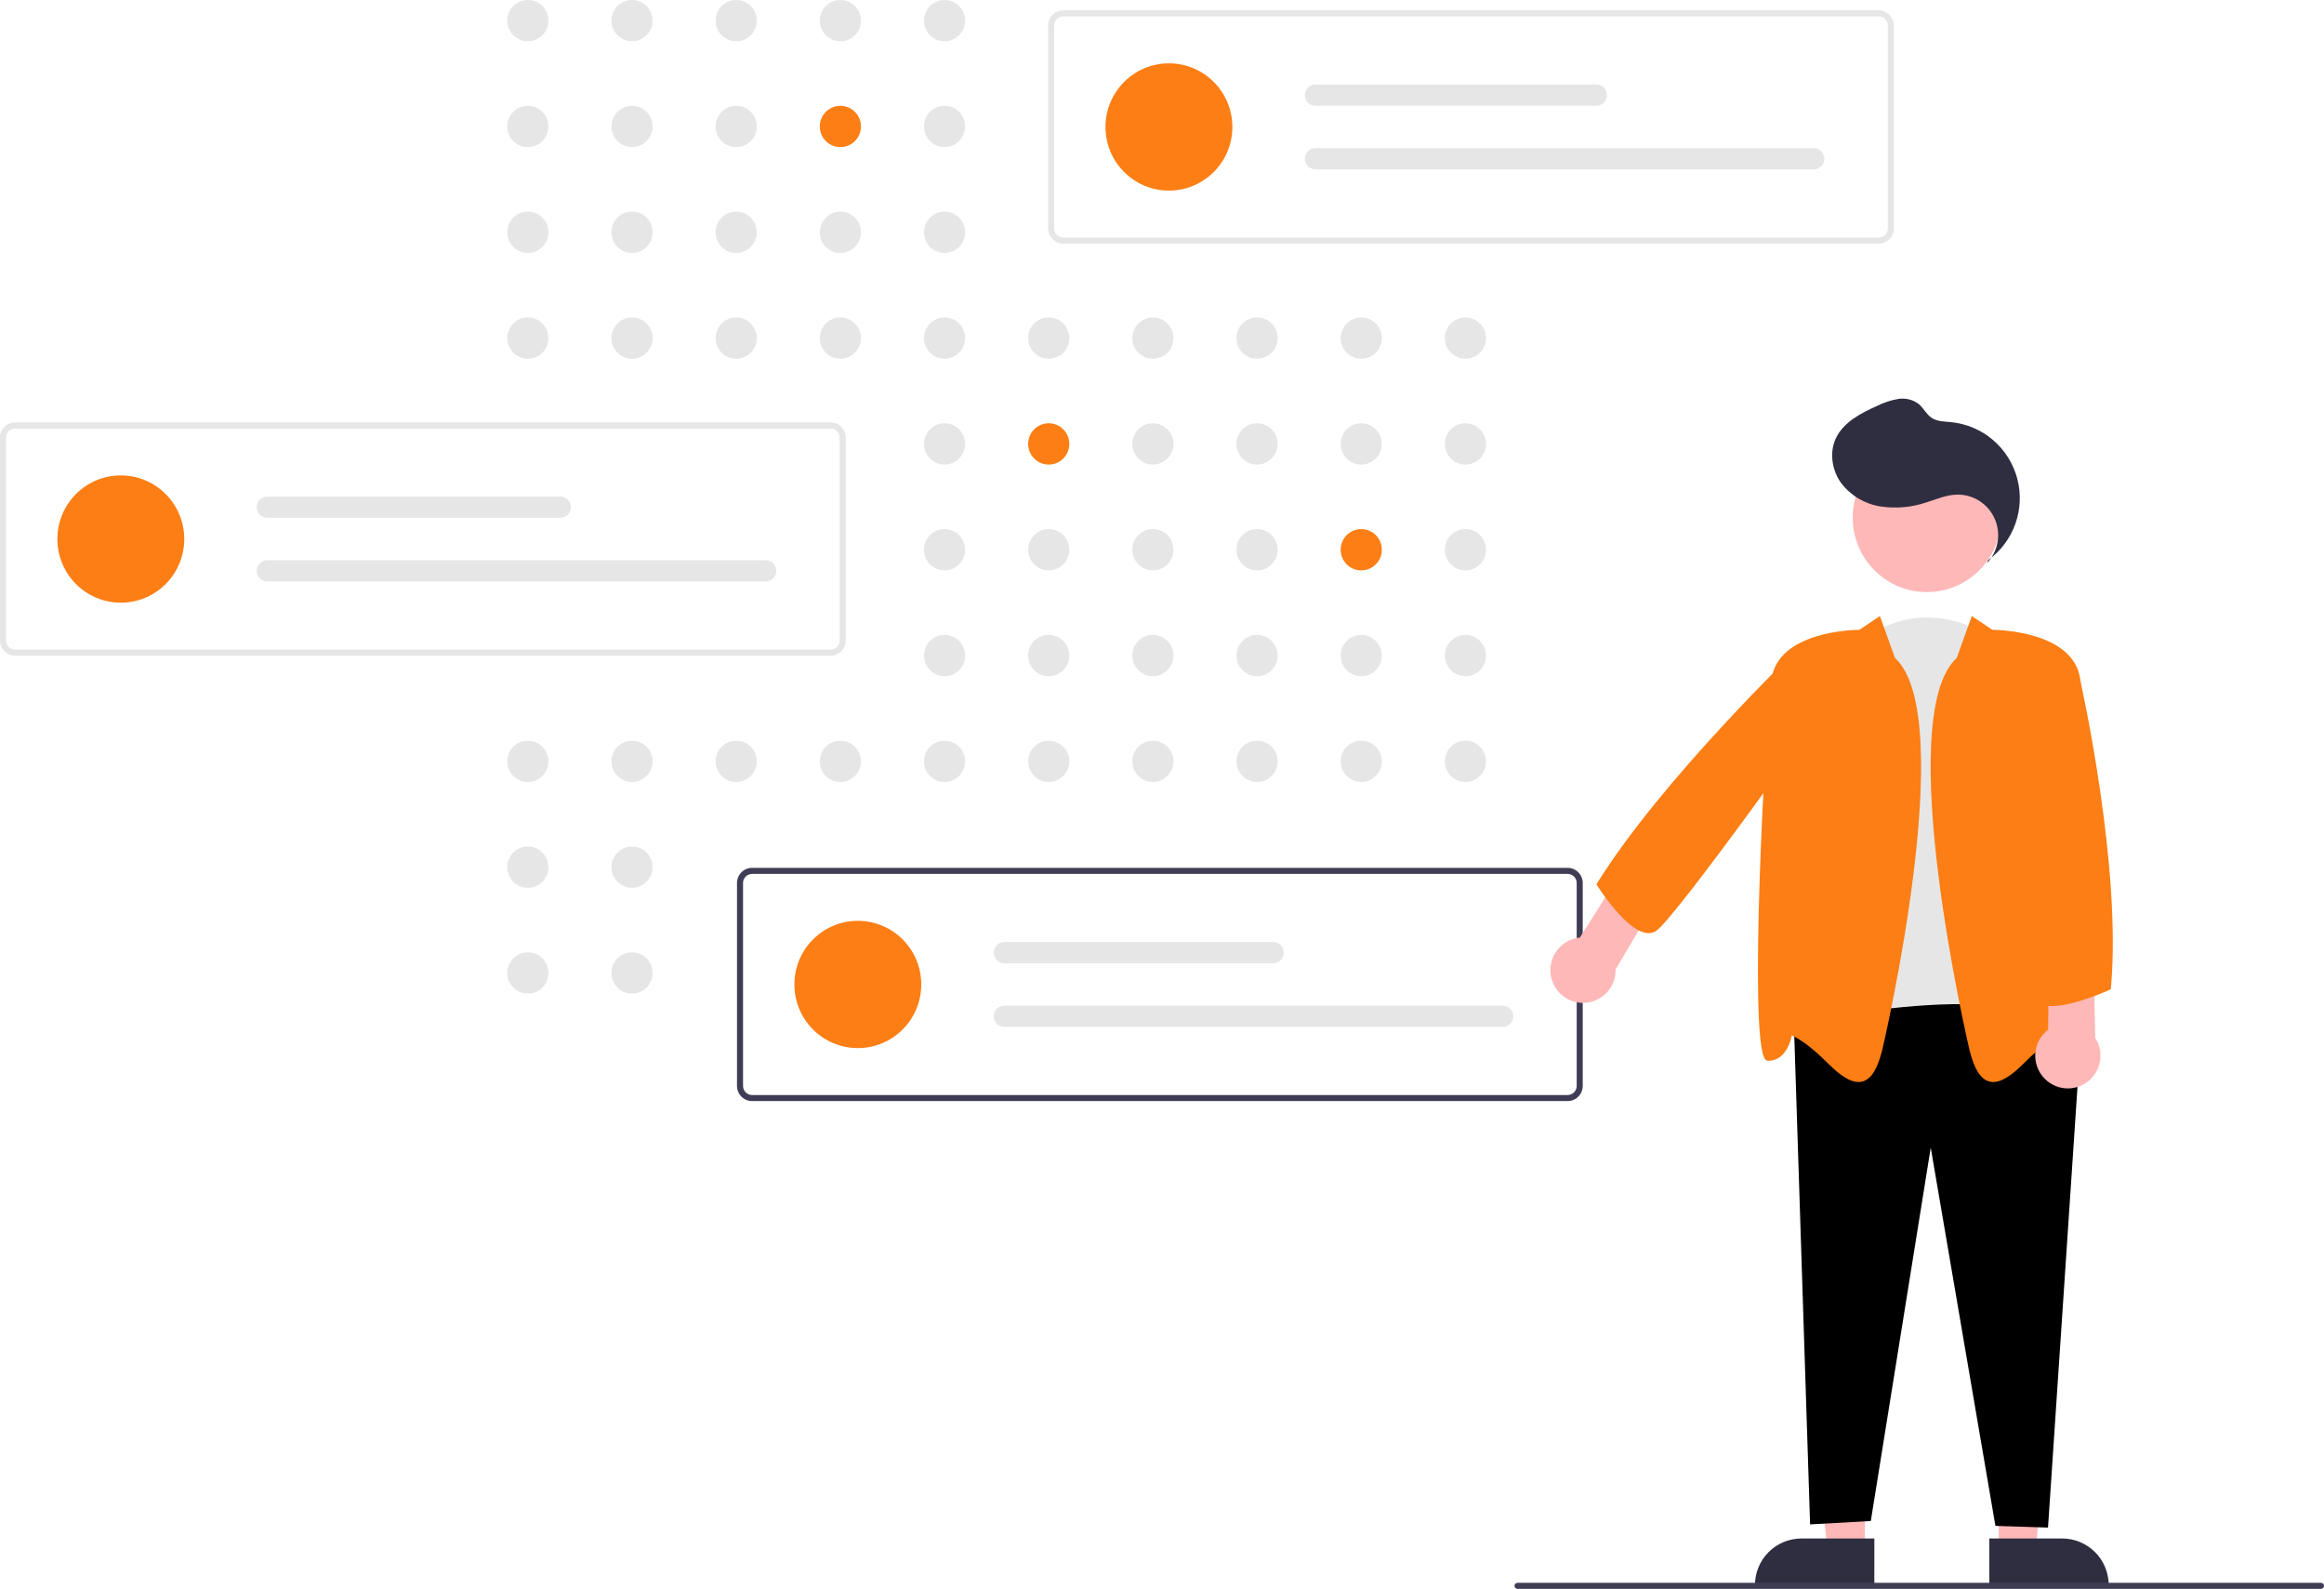 <svg width="237" height="162" viewBox="0 0 237 162" fill="none" xmlns="http://www.w3.org/2000/svg">
<g clip-path="url(#clip0_242_90)">
<path d="M53.829 4.21C54.988 4.21 55.928 3.267 55.928 2.105C55.928 0.942 54.988 0 53.829 0C52.67 0 51.73 0.942 51.73 2.105C51.73 3.267 52.67 4.21 53.829 4.21Z" fill="#E6E6E6"/>
<path d="M64.454 4.21C65.613 4.21 66.553 3.267 66.553 2.105C66.553 0.942 65.613 0 64.454 0C63.295 0 62.355 0.942 62.355 2.105C62.355 3.267 63.295 4.21 64.454 4.21Z" fill="#E6E6E6"/>
<path d="M75.077 4.21C76.236 4.21 77.176 3.267 77.176 2.105C77.176 0.942 76.236 0 75.077 0C73.918 0 72.978 0.942 72.978 2.105C72.978 3.267 73.918 4.21 75.077 4.21Z" fill="#E6E6E6"/>
<path d="M85.7 4.21C86.859 4.21 87.799 3.267 87.799 2.105C87.799 0.942 86.859 0 85.7 0C84.541 0 83.602 0.942 83.602 2.105C83.602 3.267 84.541 4.21 85.7 4.21Z" fill="#E6E6E6"/>
<path d="M96.325 4.21C97.484 4.21 98.424 3.267 98.424 2.105C98.424 0.942 97.484 0 96.325 0C95.166 0 94.227 0.942 94.227 2.105C94.227 3.267 95.166 4.21 96.325 4.21Z" fill="#E6E6E6"/>
<path d="M53.829 14.999C54.988 14.999 55.928 14.056 55.928 12.894C55.928 11.732 54.988 10.789 53.829 10.789C52.67 10.789 51.73 11.732 51.73 12.894C51.73 14.056 52.67 14.999 53.829 14.999Z" fill="#E6E6E6"/>
<path d="M64.454 14.999C65.613 14.999 66.553 14.056 66.553 12.894C66.553 11.732 65.613 10.789 64.454 10.789C63.295 10.789 62.355 11.732 62.355 12.894C62.355 14.056 63.295 14.999 64.454 14.999Z" fill="#E6E6E6"/>
<path d="M75.077 14.999C76.236 14.999 77.176 14.056 77.176 12.894C77.176 11.732 76.236 10.789 75.077 10.789C73.918 10.789 72.978 11.732 72.978 12.894C72.978 14.056 73.918 14.999 75.077 14.999Z" fill="#E6E6E6"/>
<path d="M85.7 14.999C86.859 14.999 87.799 14.056 87.799 12.894C87.799 11.732 86.859 10.789 85.7 10.789C84.541 10.789 83.602 11.732 83.602 12.894C83.602 14.056 84.541 14.999 85.7 14.999Z" fill="#FD7E14"/>
<path d="M96.325 14.999C97.484 14.999 98.424 14.056 98.424 12.894C98.424 11.732 97.484 10.789 96.325 10.789C95.166 10.789 94.227 11.732 94.227 12.894C94.227 14.056 95.166 14.999 96.325 14.999Z" fill="#E6E6E6"/>
<path d="M117.571 14.999C118.73 14.999 119.67 14.056 119.67 12.894C119.67 11.732 118.73 10.789 117.571 10.789C116.412 10.789 115.473 11.732 115.473 12.894C115.473 14.056 116.412 14.999 117.571 14.999Z" fill="#E6E6E6"/>
<path d="M53.829 25.788C54.988 25.788 55.928 24.846 55.928 23.683C55.928 22.52 54.988 21.578 53.829 21.578C52.67 21.578 51.73 22.52 51.73 23.683C51.73 24.846 52.67 25.788 53.829 25.788Z" fill="#E6E6E6"/>
<path d="M64.454 25.788C65.613 25.788 66.553 24.846 66.553 23.683C66.553 22.52 65.613 21.578 64.454 21.578C63.295 21.578 62.355 22.52 62.355 23.683C62.355 24.846 63.295 25.788 64.454 25.788Z" fill="#E6E6E6"/>
<path d="M75.077 25.788C76.236 25.788 77.176 24.846 77.176 23.683C77.176 22.52 76.236 21.578 75.077 21.578C73.918 21.578 72.978 22.52 72.978 23.683C72.978 24.846 73.918 25.788 75.077 25.788Z" fill="#E6E6E6"/>
<path d="M85.7 25.788C86.859 25.788 87.799 24.846 87.799 23.683C87.799 22.52 86.859 21.578 85.7 21.578C84.541 21.578 83.602 22.52 83.602 23.683C83.602 24.846 84.541 25.788 85.7 25.788Z" fill="#E6E6E6"/>
<path d="M96.325 25.788C97.484 25.788 98.424 24.846 98.424 23.683C98.424 22.52 97.484 21.578 96.325 21.578C95.166 21.578 94.227 22.52 94.227 23.683C94.227 24.846 95.166 25.788 96.325 25.788Z" fill="#E6E6E6"/>
<path d="M53.829 36.577C54.988 36.577 55.928 35.635 55.928 34.472C55.928 33.31 54.988 32.367 53.829 32.367C52.67 32.367 51.73 33.31 51.73 34.472C51.73 35.635 52.67 36.577 53.829 36.577Z" fill="#E6E6E6"/>
<path d="M64.454 36.577C65.613 36.577 66.553 35.635 66.553 34.472C66.553 33.31 65.613 32.367 64.454 32.367C63.295 32.367 62.355 33.31 62.355 34.472C62.355 35.635 63.295 36.577 64.454 36.577Z" fill="#E6E6E6"/>
<path d="M75.077 36.577C76.236 36.577 77.176 35.635 77.176 34.472C77.176 33.31 76.236 32.367 75.077 32.367C73.918 32.367 72.978 33.31 72.978 34.472C72.978 35.635 73.918 36.577 75.077 36.577Z" fill="#E6E6E6"/>
<path d="M85.7 36.577C86.859 36.577 87.799 35.635 87.799 34.472C87.799 33.31 86.859 32.367 85.7 32.367C84.541 32.367 83.602 33.31 83.602 34.472C83.602 35.635 84.541 36.577 85.7 36.577Z" fill="#E6E6E6"/>
<path d="M96.325 36.577C97.484 36.577 98.424 35.635 98.424 34.472C98.424 33.31 97.484 32.367 96.325 32.367C95.166 32.367 94.227 33.31 94.227 34.472C94.227 35.635 95.166 36.577 96.325 36.577Z" fill="#E6E6E6"/>
<path d="M106.948 36.577C108.107 36.577 109.047 35.635 109.047 34.472C109.047 33.31 108.107 32.367 106.948 32.367C105.789 32.367 104.85 33.31 104.85 34.472C104.85 35.635 105.789 36.577 106.948 36.577Z" fill="#E6E6E6"/>
<path d="M117.571 36.577C118.73 36.577 119.67 35.635 119.67 34.472C119.67 33.31 118.73 32.367 117.571 32.367C116.412 32.367 115.473 33.31 115.473 34.472C115.473 35.635 116.412 36.577 117.571 36.577Z" fill="#E6E6E6"/>
<path d="M128.194 36.577C129.353 36.577 130.293 35.635 130.293 34.472C130.293 33.31 129.353 32.367 128.194 32.367C127.035 32.367 126.096 33.31 126.096 34.472C126.096 35.635 127.035 36.577 128.194 36.577Z" fill="#E6E6E6"/>
<path d="M138.819 36.577C139.978 36.577 140.918 35.635 140.918 34.472C140.918 33.31 139.978 32.367 138.819 32.367C137.66 32.367 136.721 33.31 136.721 34.472C136.721 35.635 137.66 36.577 138.819 36.577Z" fill="#E6E6E6"/>
<path d="M149.442 36.577C150.602 36.577 151.541 35.635 151.541 34.472C151.541 33.31 150.602 32.367 149.442 32.367C148.283 32.367 147.344 33.31 147.344 34.472C147.344 35.635 148.283 36.577 149.442 36.577Z" fill="#E6E6E6"/>
<path d="M96.325 47.366C97.484 47.366 98.424 46.424 98.424 45.261C98.424 44.099 97.484 43.156 96.325 43.156C95.166 43.156 94.227 44.099 94.227 45.261C94.227 46.424 95.166 47.366 96.325 47.366Z" fill="#E6E6E6"/>
<path d="M106.948 47.366C108.107 47.366 109.047 46.424 109.047 45.261C109.047 44.099 108.107 43.156 106.948 43.156C105.789 43.156 104.85 44.099 104.85 45.261C104.85 46.424 105.789 47.366 106.948 47.366Z" fill="#FD7E14"/>
<path d="M117.571 47.366C118.73 47.366 119.67 46.424 119.67 45.261C119.67 44.099 118.73 43.156 117.571 43.156C116.412 43.156 115.473 44.099 115.473 45.261C115.473 46.424 116.412 47.366 117.571 47.366Z" fill="#E6E6E6"/>
<path d="M128.194 47.366C129.353 47.366 130.293 46.424 130.293 45.261C130.293 44.099 129.353 43.156 128.194 43.156C127.035 43.156 126.096 44.099 126.096 45.261C126.096 46.424 127.035 47.366 128.194 47.366Z" fill="#E6E6E6"/>
<path d="M138.819 47.366C139.978 47.366 140.918 46.424 140.918 45.261C140.918 44.099 139.978 43.156 138.819 43.156C137.66 43.156 136.721 44.099 136.721 45.261C136.721 46.424 137.66 47.366 138.819 47.366Z" fill="#E6E6E6"/>
<path d="M149.442 47.366C150.602 47.366 151.541 46.424 151.541 45.261C151.541 44.099 150.602 43.156 149.442 43.156C148.283 43.156 147.344 44.099 147.344 45.261C147.344 46.424 148.283 47.366 149.442 47.366Z" fill="#E6E6E6"/>
<path d="M96.325 58.155C97.484 58.155 98.424 57.213 98.424 56.05C98.424 54.888 97.484 53.945 96.325 53.945C95.166 53.945 94.227 54.888 94.227 56.05C94.227 57.213 95.166 58.155 96.325 58.155Z" fill="#E6E6E6"/>
<path d="M106.948 58.155C108.107 58.155 109.047 57.213 109.047 56.05C109.047 54.888 108.107 53.945 106.948 53.945C105.789 53.945 104.85 54.888 104.85 56.05C104.85 57.213 105.789 58.155 106.948 58.155Z" fill="#E6E6E6"/>
<path d="M117.571 58.155C118.73 58.155 119.67 57.213 119.67 56.05C119.67 54.888 118.73 53.945 117.571 53.945C116.412 53.945 115.473 54.888 115.473 56.05C115.473 57.213 116.412 58.155 117.571 58.155Z" fill="#E6E6E6"/>
<path d="M128.194 58.155C129.353 58.155 130.293 57.213 130.293 56.05C130.293 54.888 129.353 53.945 128.194 53.945C127.035 53.945 126.096 54.888 126.096 56.05C126.096 57.213 127.035 58.155 128.194 58.155Z" fill="#E6E6E6"/>
<path d="M138.819 58.155C139.978 58.155 140.918 57.213 140.918 56.05C140.918 54.888 139.978 53.945 138.819 53.945C137.66 53.945 136.721 54.888 136.721 56.05C136.721 57.213 137.66 58.155 138.819 58.155Z" fill="#FD7E14"/>
<path d="M149.442 58.155C150.602 58.155 151.541 57.213 151.541 56.05C151.541 54.888 150.602 53.945 149.442 53.945C148.283 53.945 147.344 54.888 147.344 56.05C147.344 57.213 148.283 58.155 149.442 58.155Z" fill="#E6E6E6"/>
<path d="M96.325 68.944C97.484 68.944 98.424 68.002 98.424 66.839C98.424 65.677 97.484 64.734 96.325 64.734C95.166 64.734 94.227 65.677 94.227 66.839C94.227 68.002 95.166 68.944 96.325 68.944Z" fill="#E6E6E6"/>
<path d="M106.948 68.944C108.107 68.944 109.047 68.002 109.047 66.839C109.047 65.677 108.107 64.734 106.948 64.734C105.789 64.734 104.85 65.677 104.85 66.839C104.85 68.002 105.789 68.944 106.948 68.944Z" fill="#E6E6E6"/>
<path d="M117.571 68.944C118.73 68.944 119.67 68.002 119.67 66.839C119.67 65.677 118.73 64.734 117.571 64.734C116.412 64.734 115.473 65.677 115.473 66.839C115.473 68.002 116.412 68.944 117.571 68.944Z" fill="#E6E6E6"/>
<path d="M128.194 68.944C129.353 68.944 130.293 68.002 130.293 66.839C130.293 65.677 129.353 64.734 128.194 64.734C127.035 64.734 126.096 65.677 126.096 66.839C126.096 68.002 127.035 68.944 128.194 68.944Z" fill="#E6E6E6"/>
<path d="M138.819 68.944C139.978 68.944 140.918 68.002 140.918 66.839C140.918 65.677 139.978 64.734 138.819 64.734C137.66 64.734 136.721 65.677 136.721 66.839C136.721 68.002 137.66 68.944 138.819 68.944Z" fill="#E6E6E6"/>
<path d="M149.442 68.944C150.602 68.944 151.541 68.002 151.541 66.839C151.541 65.677 150.602 64.734 149.442 64.734C148.283 64.734 147.344 65.677 147.344 66.839C147.344 68.002 148.283 68.944 149.442 68.944Z" fill="#E6E6E6"/>
<path d="M53.829 79.729C54.988 79.729 55.928 78.787 55.928 77.624C55.928 76.462 54.988 75.519 53.829 75.519C52.67 75.519 51.73 76.462 51.73 77.624C51.73 78.787 52.67 79.729 53.829 79.729Z" fill="#E6E6E6"/>
<path d="M64.454 79.729C65.613 79.729 66.553 78.787 66.553 77.624C66.553 76.462 65.613 75.519 64.454 75.519C63.295 75.519 62.355 76.462 62.355 77.624C62.355 78.787 63.295 79.729 64.454 79.729Z" fill="#E6E6E6"/>
<path d="M75.077 79.729C76.236 79.729 77.176 78.787 77.176 77.624C77.176 76.462 76.236 75.519 75.077 75.519C73.918 75.519 72.978 76.462 72.978 77.624C72.978 78.787 73.918 79.729 75.077 79.729Z" fill="#E6E6E6"/>
<path d="M85.7 79.729C86.859 79.729 87.799 78.787 87.799 77.624C87.799 76.462 86.859 75.519 85.7 75.519C84.541 75.519 83.602 76.462 83.602 77.624C83.602 78.787 84.541 79.729 85.7 79.729Z" fill="#E6E6E6"/>
<path d="M96.325 79.729C97.484 79.729 98.424 78.787 98.424 77.624C98.424 76.462 97.484 75.519 96.325 75.519C95.166 75.519 94.227 76.462 94.227 77.624C94.227 78.787 95.166 79.729 96.325 79.729Z" fill="#E6E6E6"/>
<path d="M106.948 79.729C108.107 79.729 109.047 78.787 109.047 77.624C109.047 76.462 108.107 75.519 106.948 75.519C105.789 75.519 104.85 76.462 104.85 77.624C104.85 78.787 105.789 79.729 106.948 79.729Z" fill="#E6E6E6"/>
<path d="M117.571 79.729C118.73 79.729 119.67 78.787 119.67 77.624C119.67 76.462 118.73 75.519 117.571 75.519C116.412 75.519 115.473 76.462 115.473 77.624C115.473 78.787 116.412 79.729 117.571 79.729Z" fill="#E6E6E6"/>
<path d="M128.194 79.729C129.353 79.729 130.293 78.787 130.293 77.624C130.293 76.462 129.353 75.519 128.194 75.519C127.035 75.519 126.096 76.462 126.096 77.624C126.096 78.787 127.035 79.729 128.194 79.729Z" fill="#E6E6E6"/>
<path d="M138.819 79.729C139.978 79.729 140.918 78.787 140.918 77.624C140.918 76.462 139.978 75.519 138.819 75.519C137.66 75.519 136.721 76.462 136.721 77.624C136.721 78.787 137.66 79.729 138.819 79.729Z" fill="#E6E6E6"/>
<path d="M149.442 79.729C150.602 79.729 151.541 78.787 151.541 77.624C151.541 76.462 150.602 75.519 149.442 75.519C148.283 75.519 147.344 76.462 147.344 77.624C147.344 78.787 148.283 79.729 149.442 79.729Z" fill="#E6E6E6"/>
<path d="M53.829 90.518C54.988 90.518 55.928 89.576 55.928 88.413C55.928 87.251 54.988 86.309 53.829 86.309C52.67 86.309 51.73 87.251 51.73 88.413C51.73 89.576 52.67 90.518 53.829 90.518Z" fill="#E6E6E6"/>
<path d="M64.454 90.518C65.613 90.518 66.553 89.576 66.553 88.413C66.553 87.251 65.613 86.309 64.454 86.309C63.295 86.309 62.355 87.251 62.355 88.413C62.355 89.576 63.295 90.518 64.454 90.518Z" fill="#E6E6E6"/>
<path d="M53.829 101.307C54.988 101.307 55.928 100.365 55.928 99.203C55.928 98.04 54.988 97.098 53.829 97.098C52.67 97.098 51.73 98.04 51.73 99.203C51.73 100.365 52.67 101.307 53.829 101.307Z" fill="#E6E6E6"/>
<path d="M64.454 101.307C65.613 101.307 66.553 100.365 66.553 99.203C66.553 98.04 65.613 97.098 64.454 97.098C63.295 97.098 62.355 98.04 62.355 99.203C62.355 100.365 63.295 101.307 64.454 101.307Z" fill="#E6E6E6"/>
<path d="M85.7 101.307C86.859 101.307 87.799 100.365 87.799 99.203C87.799 98.04 86.859 97.098 85.7 97.098C84.541 97.098 83.602 98.04 83.602 99.203C83.602 100.365 84.541 101.307 85.7 101.307Z" fill="#E6E6E6"/>
<path d="M191.593 24.835H108.425C108.017 24.835 107.625 24.672 107.336 24.383C107.048 24.093 106.885 23.7 106.885 23.291V2.599C106.885 2.19 107.048 1.797 107.336 1.508C107.625 1.218 108.017 1.055 108.425 1.055H191.593C192.001 1.055 192.392 1.218 192.681 1.508C192.97 1.797 193.132 2.19 193.133 2.599V23.291C193.132 23.7 192.97 24.093 192.681 24.383C192.392 24.672 192.001 24.835 191.593 24.835ZM108.425 1.673C108.18 1.673 107.945 1.771 107.772 1.944C107.599 2.118 107.501 2.354 107.501 2.599V23.291C107.501 23.537 107.599 23.772 107.772 23.946C107.945 24.12 108.18 24.217 108.425 24.218H191.593C191.838 24.217 192.072 24.12 192.246 23.946C192.419 23.772 192.516 23.537 192.517 23.291V2.599C192.516 2.354 192.419 2.118 192.246 1.944C192.072 1.771 191.838 1.673 191.593 1.673H108.425Z" fill="#E6E6E6"/>
<path d="M119.207 19.433C122.779 19.433 125.675 16.528 125.675 12.945C125.675 9.362 122.779 6.457 119.207 6.457C115.634 6.457 112.738 9.362 112.738 12.945C112.738 16.528 115.634 19.433 119.207 19.433Z" fill="#FD7E14"/>
<path d="M134.146 8.617C133.861 8.617 133.586 8.731 133.384 8.934C133.182 9.137 133.068 9.412 133.068 9.698C133.068 9.985 133.182 10.26 133.384 10.463C133.586 10.666 133.861 10.78 134.146 10.78H162.793C163.079 10.78 163.353 10.666 163.555 10.463C163.758 10.26 163.871 9.985 163.871 9.698C163.871 9.412 163.758 9.137 163.555 8.934C163.353 8.731 163.079 8.617 162.793 8.617H134.146Z" fill="#E6E6E6"/>
<path d="M134.146 15.105C133.861 15.105 133.586 15.219 133.384 15.422C133.182 15.625 133.068 15.9 133.068 16.187C133.068 16.474 133.182 16.749 133.384 16.951C133.586 17.154 133.861 17.268 134.146 17.268H184.971C185.257 17.268 185.531 17.154 185.733 16.951C185.936 16.749 186.049 16.474 186.049 16.187C186.049 15.9 185.936 15.625 185.733 15.422C185.531 15.219 185.257 15.105 184.971 15.105H134.146Z" fill="#E6E6E6"/>
<path d="M84.708 66.851H1.54C1.132 66.851 0.74 66.688 0.452 66.398C0.163 66.109 0 65.716 0 65.306V44.615C0 44.206 0.163 43.813 0.452 43.523C0.74 43.234 1.132 43.071 1.54 43.07H84.708C85.116 43.071 85.507 43.234 85.796 43.523C86.085 43.813 86.247 44.206 86.248 44.615V65.306C86.247 65.716 86.085 66.109 85.796 66.398C85.507 66.688 85.116 66.851 84.708 66.851ZM1.54 43.688C1.295 43.688 1.06 43.786 0.887 43.96C0.714 44.134 0.616 44.369 0.616 44.615V65.306C0.616 65.552 0.714 65.788 0.887 65.962C1.06 66.135 1.295 66.233 1.54 66.233H84.708C84.953 66.233 85.188 66.135 85.361 65.962C85.534 65.788 85.632 65.552 85.632 65.306V44.615C85.632 44.369 85.534 44.134 85.361 43.96C85.188 43.786 84.953 43.688 84.708 43.688H1.54Z" fill="#E6E6E6"/>
<path d="M12.32 61.448C15.893 61.448 18.789 58.544 18.789 54.96C18.789 51.377 15.893 48.473 12.32 48.473C8.748 48.473 5.852 51.377 5.852 54.96C5.852 58.544 8.748 61.448 12.32 61.448Z" fill="#FD7E14"/>
<path d="M27.26 50.633C26.974 50.633 26.7 50.747 26.497 50.95C26.295 51.152 26.182 51.427 26.182 51.714C26.182 52.001 26.295 52.276 26.497 52.479C26.7 52.681 26.974 52.795 27.26 52.795H57.138C57.424 52.795 57.699 52.681 57.901 52.479C58.103 52.276 58.217 52.001 58.217 51.714C58.217 51.427 58.103 51.152 57.901 50.95C57.699 50.747 57.424 50.633 57.138 50.633H27.26Z" fill="#E6E6E6"/>
<path d="M27.26 57.121C26.974 57.121 26.7 57.235 26.497 57.438C26.295 57.641 26.182 57.916 26.182 58.202C26.182 58.489 26.295 58.764 26.497 58.967C26.7 59.17 26.974 59.284 27.26 59.284H78.084C78.37 59.284 78.644 59.17 78.847 58.967C79.049 58.764 79.162 58.489 79.162 58.202C79.162 57.916 79.049 57.641 78.847 57.438C78.644 57.235 78.37 57.121 78.084 57.121H27.26Z" fill="#E6E6E6"/>
<path d="M159.866 112.265H76.698C76.29 112.265 75.899 112.102 75.61 111.812C75.321 111.523 75.159 111.13 75.158 110.72V90.029C75.159 89.62 75.321 89.227 75.61 88.937C75.899 88.648 76.29 88.485 76.698 88.484H159.866C160.274 88.485 160.666 88.648 160.954 88.937C161.243 89.227 161.406 89.62 161.406 90.029V110.72C161.406 111.13 161.243 111.523 160.954 111.812C160.666 112.102 160.274 112.265 159.866 112.265ZM76.698 89.102C76.453 89.103 76.219 89.2 76.045 89.374C75.872 89.548 75.775 89.783 75.774 90.029V110.72C75.775 110.966 75.872 111.202 76.045 111.376C76.219 111.549 76.453 111.647 76.698 111.647H159.866C160.111 111.647 160.346 111.549 160.519 111.376C160.692 111.202 160.79 110.966 160.79 110.72V90.029C160.79 89.783 160.692 89.548 160.519 89.374C160.346 89.2 160.111 89.103 159.866 89.102H76.698Z" fill="#3F3D56"/>
<path d="M87.48 106.862C91.053 106.862 93.949 103.958 93.949 100.374C93.949 96.791 91.053 93.887 87.48 93.887C83.908 93.887 81.012 96.791 81.012 100.374C81.012 103.958 83.908 106.862 87.48 106.862Z" fill="#FD7E14"/>
<path d="M102.42 96.047C102.134 96.047 101.86 96.161 101.658 96.364C101.455 96.566 101.342 96.841 101.342 97.128C101.342 97.415 101.455 97.69 101.658 97.893C101.86 98.096 102.134 98.21 102.42 98.21H129.834C130.12 98.21 130.395 98.096 130.597 97.893C130.799 97.69 130.912 97.415 130.912 97.128C130.912 96.841 130.799 96.566 130.597 96.364C130.395 96.161 130.12 96.047 129.834 96.047H102.42Z" fill="#E6E6E6"/>
<path d="M102.42 102.535C102.134 102.535 101.86 102.649 101.658 102.852C101.455 103.055 101.342 103.33 101.342 103.616C101.342 103.903 101.455 104.178 101.658 104.381C101.86 104.584 102.134 104.698 102.42 104.698H153.244C153.53 104.698 153.805 104.584 154.007 104.381C154.209 104.178 154.323 103.903 154.323 103.616C154.323 103.33 154.209 103.055 154.007 102.852C153.805 102.649 153.53 102.535 153.244 102.535H102.42Z" fill="#E6E6E6"/>
<path d="M204.606 107.016C200.995 117.884 186.219 106.357 186.219 106.357L190.159 65.192C196.069 60.581 202.308 64.533 202.308 64.533L204.606 107.016Z" fill="#E6E6E6"/>
<path d="M203.832 143.488L208.867 143.541L207.609 158.097L203.833 158.097L203.832 143.488Z" fill="#FFB8B8"/>
<path d="M202.869 156.863H210.306C211.563 156.865 212.767 157.366 213.656 158.257C214.544 159.148 215.044 160.357 215.046 161.617V161.771H202.869V156.863Z" fill="#2F2E41"/>
<path d="M190.183 143.489L184.609 143.488L186.406 158.097L190.182 158.098L190.183 143.489Z" fill="#FFB8B8"/>
<path d="M178.969 161.771V161.617C178.969 160.356 179.468 159.147 180.357 158.255C181.246 157.364 182.451 156.863 183.709 156.863L191.146 156.864L191.145 161.772L178.969 161.771Z" fill="#2F2E41"/>
<path d="M203.491 155.578L196.895 117.015L190.784 155.081L184.592 155.426L182.941 104.424L183.066 104.396C184.09 104.166 208.181 98.859 212.131 106.451L212.151 106.49L208.855 155.751L203.491 155.578Z" fill="black"/>
<path d="M196.501 60.367C200.679 60.367 204.067 56.97 204.067 52.779C204.067 48.589 200.679 45.191 196.501 45.191C192.323 45.191 188.936 48.589 188.936 52.779C188.936 56.97 192.323 60.367 196.501 60.367Z" fill="#FFB8B8"/>
<path d="M202.857 110.267C201.97 110.021 201.331 108.999 200.846 107.053C200.763 106.717 192.908 73.158 199.55 67.078L201.081 62.812L203.177 64.214C203.918 64.221 211.5 64.413 212.148 69.287C212.782 74.058 214.509 106.024 212.773 108.013C212.739 108.056 212.696 108.092 212.647 108.117C212.597 108.142 212.543 108.156 212.488 108.157C210.729 108.157 210.195 106.2 210.069 105.576C209.651 105.75 208.405 106.388 206.358 108.442C205.09 109.713 204.096 110.323 203.274 110.323C203.133 110.323 202.993 110.305 202.857 110.267Z" fill="#FD7E14"/>
<path d="M186.439 108.442C184.391 106.388 183.145 105.749 182.727 105.576C182.602 106.2 182.068 108.158 180.309 108.158C180.254 108.156 180.199 108.142 180.15 108.117C180.101 108.092 180.057 108.056 180.023 108.013C178.288 106.024 180.014 74.058 180.649 69.287C181.297 64.413 188.878 64.221 189.62 64.214L191.715 62.812L193.246 67.078C199.889 73.158 192.034 106.717 191.951 107.053C191.465 108.999 190.826 110.021 189.939 110.267C189.804 110.305 189.664 110.323 189.523 110.323C188.701 110.323 187.707 109.713 186.439 108.442Z" fill="#FD7E14"/>
<path d="M202.747 57.113C204.027 56.19 204.996 54.897 205.526 53.408C206.056 51.919 206.121 50.303 205.713 48.776C205.304 47.248 204.442 45.882 203.241 44.858C202.039 43.834 200.556 43.201 198.987 43.044C198.291 42.974 197.54 42.984 196.963 42.588C196.45 42.235 196.174 41.624 195.702 41.217C195.403 40.985 195.059 40.817 194.692 40.724C194.325 40.632 193.942 40.616 193.569 40.678C192.823 40.807 192.101 41.045 191.424 41.385C189.747 42.135 187.963 43.058 187.2 44.733C186.539 46.185 186.831 47.974 187.767 49.265C188.751 50.542 190.186 51.392 191.776 51.639C193.357 51.876 194.971 51.73 196.484 51.214C197.483 50.899 198.468 50.469 199.515 50.434C200.331 50.407 201.137 50.624 201.831 51.057C202.524 51.491 203.073 52.121 203.408 52.869C203.743 53.616 203.849 54.446 203.712 55.254C203.575 56.062 203.202 56.811 202.64 57.405" fill="#2F2E41"/>
<path d="M161.512 102.252C161.948 102.242 162.379 102.145 162.779 101.968C163.178 101.791 163.539 101.537 163.841 101.22C164.143 100.903 164.379 100.53 164.537 100.121C164.695 99.713 164.771 99.277 164.761 98.839L169.172 91.373L165.764 88.238L161.116 95.594C160.259 95.677 159.467 96.09 158.907 96.746C158.346 97.403 158.062 98.252 158.113 99.114C158.165 99.977 158.547 100.786 159.181 101.371C159.815 101.956 160.65 102.272 161.512 102.252Z" fill="#FFB8B8"/>
<path d="M212.697 110.433C213.063 110.193 213.378 109.884 213.625 109.522C213.872 109.161 214.045 108.754 214.135 108.325C214.225 107.896 214.23 107.454 214.15 107.023C214.07 106.593 213.905 106.182 213.667 105.815L213.498 97.138L208.954 96.273L208.865 104.981C208.18 105.505 207.723 106.274 207.592 107.128C207.46 107.982 207.664 108.854 208.161 109.56C208.657 110.266 209.407 110.752 210.253 110.914C211.099 111.077 211.975 110.904 212.697 110.433Z" fill="#FFB8B8"/>
<path d="M162.854 90.247L162.803 90.165L162.854 90.082C169.471 79.424 183.362 66.111 183.501 65.978L183.545 65.936L185.261 65.918L187.116 70.552C186.538 71.666 170.976 93.448 168.921 94.892C168.758 95.006 168.572 95.084 168.377 95.121C168.181 95.157 167.98 95.153 167.786 95.107C167.444 95.028 167.118 94.888 166.824 94.696C164.928 93.518 162.951 90.401 162.854 90.247Z" fill="#FD7E14"/>
<path d="M208.091 102.409C207.907 102.345 207.737 102.245 207.594 102.113C207.45 101.98 207.336 101.82 207.257 101.641C206.266 99.323 210.513 70.036 210.694 68.79L210.728 68.555L212.164 69.467L212.178 69.529C212.22 69.716 216.402 88.374 215.268 100.771L215.26 100.86L215.18 100.897C215.007 100.977 211.524 102.582 209.203 102.582C208.825 102.592 208.448 102.533 208.091 102.409Z" fill="#FD7E14"/>
<path d="M236.693 162.001H154.757C154.676 162.001 154.597 161.968 154.539 161.91C154.482 161.852 154.449 161.774 154.449 161.692C154.449 161.61 154.482 161.531 154.539 161.473C154.597 161.415 154.676 161.383 154.757 161.383H236.693C236.774 161.383 236.853 161.415 236.91 161.473C236.968 161.531 237.001 161.61 237.001 161.692C237.001 161.774 236.968 161.852 236.91 161.91C236.853 161.968 236.774 162.001 236.693 162.001Z" fill="#3F3D56"/>
</g>
<defs>
<clipPath id="clip0_242_90">
<rect width="237" height="162" fill="white"/>
</clipPath>
</defs>
</svg>
